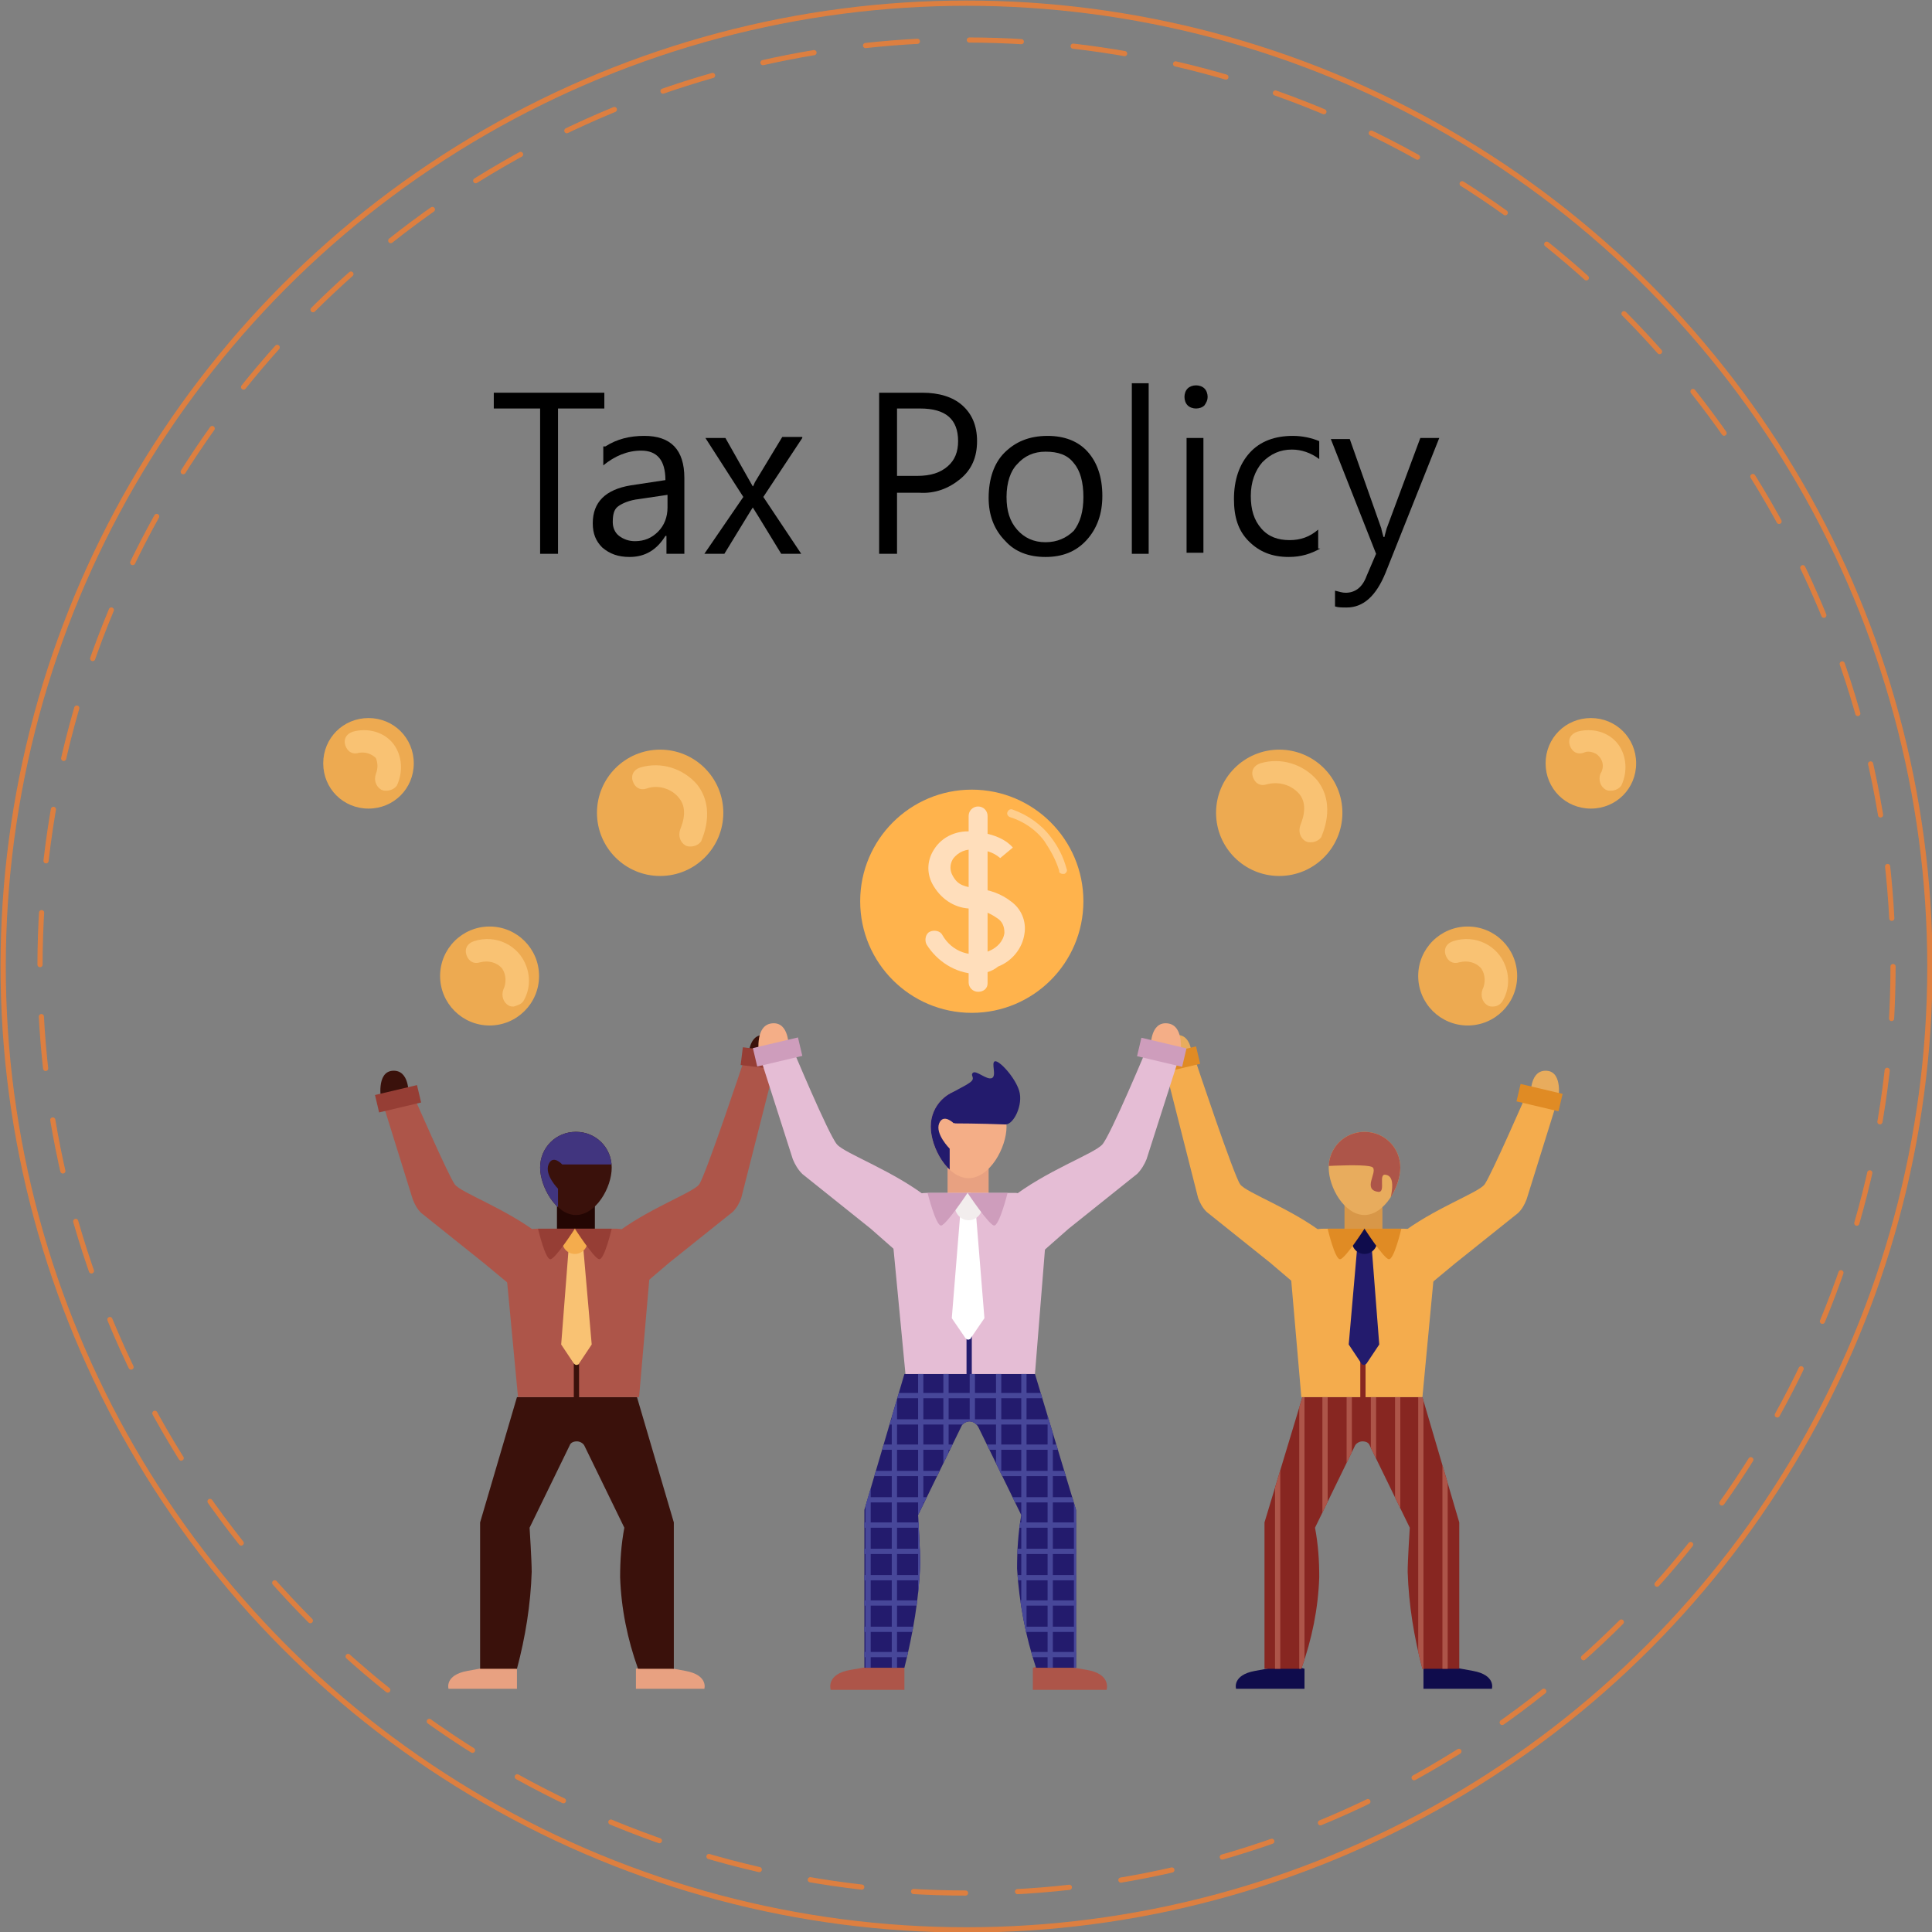 <?xml version="1.0" encoding="utf-8"?>
<!-- Generator: Adobe Illustrator 25.4.1, SVG Export Plug-In . SVG Version: 6.00 Build 0)  -->
<svg version="1.1" id="圖層_1" xmlns="http://www.w3.org/2000/svg" xmlns:xlink="http://www.w3.org/1999/xlink" x="0px" y="0px"
	 viewBox="0 0 183.5 183.5" style="enable-background:new 0 0 183.5 183.5;" xml:space="preserve">
<rect x="0" y="0" width="183.5" height="183.5" fill="#808080" stroke="none"/>
<style type="text/css">
	.st0{fill:none;stroke:#DD7F40;stroke-width:0.49;stroke-linecap:round;stroke-linejoin:round;stroke-dasharray:4.94,4.94;}
	.st1{fill:none;stroke:#DD7F40;stroke-width:0.5;stroke-linecap:round;stroke-linejoin:round;}
	.st2{fill:#FFB34C;}
	.st3{fill:#EDAA51;}
	.st4{fill:#FFDEBB;}
	.st5{fill:#F9C273;}
	.st6{fill:#FFCE8D;}
	.st7{fill:#230603;}
	.st8{fill:#E8A181;}
	.st9{fill:#3A110B;}
	.st10{fill:#AD5549;}
	.st11{fill:#963E35;}
	.st12{fill:#F4AC4D;}
	.st13{clip-path:url(#SVGID_00000141453852940237367380000012263495358271572650_);}
	.st14{fill:#41357F;}
	.st15{fill:#D89748;}
	.st16{fill:#0F0C4C;}
	.st17{fill:#E8AC5D;}
	.st18{fill:#872621;}
	.st19{fill:#E08B24;}
	.st20{fill:#231B6D;}
	.st21{fill:#F4AE87;}
	.st22{fill:#E5BDD5;}
	.st23{fill:#CE9DBC;}
	.st24{fill:#FFFFFF;}
	.st25{fill:#F2EDED;}
	.st26{clip-path:url(#SVGID_00000103254033487932970870000010479101712522942634_);}
	.st27{clip-path:url(#SVGID_00000075859307062901387350000003810343079919627418_);}
	.st28{clip-path:url(#SVGID_00000159441698864774373320000001460181126329823386_);}
	.st29{fill:#474799;}
	.st30{clip-path:url(#SVGID_00000050633214661908108210000018146550405510701460_);}
	.st31{clip-path:url(#SVGID_00000018233427454019447880000002992730094968721057_);}
	.st32{clip-path:url(#SVGID_00000106110515647722930800000001654702208450473608_);}
	.st33{clip-path:url(#SVGID_00000129181628113018001750000014376209920076173207_);}
	.st34{clip-path:url(#SVGID_00000006683416001191705130000000471543097913617819_);}
	.st35{clip-path:url(#SVGID_00000163048370130438083830000001905491668320664763_);}
	.st36{clip-path:url(#SVGID_00000152262596762522492070000000515627857570631603_);}
	.st37{clip-path:url(#SVGID_00000069391887819073833690000003126572209709173689_);}
</style>
<g id="圖層_1-2">
	<circle class="st0" cx="91.8" cy="91.8" r="88"/>
	<circle class="st1" cx="91.8" cy="91.8" r="91.5"/>
	<g>
		<path d="M57.4,38.8h-4.4v13.8h-1.7V38.8h-4.4v-1.5h10.5V38.8z"/>
		<path d="M57.5,42.4c1.1-0.7,2.3-1,3.7-1c2.5,0,3.8,1.3,3.8,4v7.2h-1.7v-1.7h-0.1c-0.8,1.3-1.9,2-3.4,2c-1.1,0-1.9-0.3-2.6-0.9
			c-0.6-0.6-0.9-1.3-0.9-2.3c0-2,1.2-3.2,3.6-3.6l3.3-0.5c0-1.9-0.8-2.8-2.3-2.8c-1.3,0-2.5,0.5-3.6,1.4V42.4z M60.7,47.4
			c-0.9,0.1-1.6,0.4-2,0.7c-0.4,0.3-0.5,0.8-0.5,1.5c0,0.5,0.2,1,0.6,1.3c0.4,0.3,0.9,0.5,1.5,0.5c0.9,0,1.6-0.3,2.2-0.9
			s0.9-1.4,0.9-2.3V47L60.7,47.4z"/>
		<path d="M76.2,41.6l-3.7,5.6l3.6,5.4h-1.9L72,49c-0.2-0.3-0.3-0.5-0.5-0.8h0c0,0-0.2,0.3-0.5,0.8l-2.2,3.6h-1.9l3.7-5.4L67,41.6
			h1.9l2.6,4.6h0c0.1-0.1,0.1-0.2,0.2-0.4l2.6-4.3H76.2z"/>
		<path d="M85.2,46.8v5.8h-1.7V37.3h4.1c1.6,0,2.9,0.4,3.8,1.2c0.9,0.8,1.4,1.9,1.4,3.4c0,1.5-0.5,2.7-1.6,3.6
			c-1.1,0.9-2.4,1.4-3.9,1.3H85.2z M85.2,38.8v6.4h1.9c1.3,0,2.2-0.3,2.9-0.9c0.7-0.6,1-1.4,1-2.4c0-2.1-1.2-3.1-3.6-3.1H85.2z"/>
		<path d="M93.9,47.3c0-1.8,0.5-3.3,1.5-4.3c1-1,2.3-1.6,4.1-1.6c1.6,0,2.9,0.5,3.8,1.5c0.9,1,1.4,2.4,1.4,4.2
			c0,1.7-0.5,3.1-1.5,4.2c-1,1.1-2.3,1.6-3.9,1.6c-1.6,0-2.9-0.5-3.8-1.5C94.4,50.3,93.9,48.9,93.9,47.3z M95.6,47.2
			c0,1.3,0.3,2.3,1,3.1c0.7,0.8,1.6,1.2,2.7,1.2c1.1,0,2-0.4,2.7-1.1c0.6-0.8,0.9-1.8,0.9-3.2c0-1.4-0.3-2.5-0.9-3.2
			c-0.6-0.8-1.5-1.1-2.7-1.1c-1.1,0-2,0.4-2.7,1.2C96,44.7,95.6,45.8,95.6,47.2z"/>
		<path d="M107.5,52.6V36.4h1.6v16.2H107.5z"/>
		<path d="M112.5,37.7c0-0.3,0.1-0.6,0.3-0.8c0.2-0.2,0.5-0.3,0.8-0.3c0.3,0,0.6,0.1,0.8,0.3c0.2,0.2,0.3,0.5,0.3,0.8
			c0,0.3-0.1,0.5-0.3,0.8c-0.2,0.2-0.5,0.3-0.8,0.3c-0.3,0-0.6-0.1-0.8-0.3C112.6,38.3,112.5,38,112.5,37.7z M112.7,52.6V41.6h1.6
			v10.9H112.7z"/>
		<path d="M125.4,52.1c-0.9,0.5-1.8,0.8-3,0.8c-1.6,0-2.8-0.5-3.8-1.5c-1-1-1.4-2.3-1.4-4c0-1.8,0.5-3.3,1.5-4.4
			c1-1.1,2.4-1.6,4.1-1.6c0.9,0,1.8,0.2,2.5,0.5v1.7c-0.8-0.6-1.7-0.9-2.6-0.9c-1.1,0-2,0.4-2.8,1.2c-0.7,0.8-1.1,1.9-1.1,3.2
			c0,1.3,0.3,2.3,1,3.1c0.7,0.8,1.6,1.1,2.7,1.1c1,0,1.9-0.3,2.7-1V52.1z"/>
		<path d="M136.7,41.6l-5.1,12.8c-0.9,2.2-2.1,3.3-3.7,3.3c-0.4,0-0.8,0-1.1-0.1v-1.5c0.4,0.1,0.7,0.2,1,0.2c0.9,0,1.6-0.5,2-1.6
			l0.9-2.1l-4.3-10.9h1.8l3,8.5c0,0.1,0.1,0.4,0.2,0.8h0.1c0-0.1,0.1-0.4,0.2-0.8l3.2-8.6H136.7z"/>
	</g>
</g>
<g id="圖層_2_00000101816700821747595480000008839228207573135501_">
	<circle class="st2" cx="92.1" cy="88.1" r="7.6"/>
	<circle class="st3" cx="62.7" cy="77.2" r="6"/>
	<circle class="st3" cx="46.5" cy="92.7" r="4.7"/>
	<path class="st3" d="M39.3,72.5c0,2.4-1.9,4.3-4.3,4.3s-4.3-1.9-4.3-4.3s1.9-4.3,4.3-4.3C37.4,68.2,39.3,70.1,39.3,72.5
		C39.3,72.5,39.3,72.5,39.3,72.5z"/>
	<path class="st3" d="M155.4,72.5c0,2.4-1.9,4.3-4.3,4.3s-4.3-1.9-4.3-4.3c0-2.4,1.9-4.3,4.3-4.3C153.5,68.2,155.4,70.1,155.4,72.5
		C155.4,72.5,155.4,72.5,155.4,72.5z"/>
	<circle class="st3" cx="139.4" cy="92.7" r="4.7"/>
	<circle class="st3" cx="121.5" cy="77.2" r="6"/>
	<path class="st4" d="M96.3,91.5c-0.2,0-0.3,0-0.5-0.1c-0.5-0.3-0.7-0.9-0.5-1.5c0-0.1,1.3-2.5-0.2-4.3c-1.1-1.3-2.8-1.8-4.4-1.3
		c-0.6,0.2-1.1-0.1-1.3-0.7c-0.2-0.6,0.1-1.1,0.7-1.3c0.2,0,4.1-1.2,6.7,2c2.4,2.9,0.5,6.5,0.4,6.7C97,91.3,96.7,91.5,96.3,91.5z"/>
	<path class="st5" d="M65.6,80.4c-0.2,0-0.3,0-0.5-0.1c-0.5-0.3-0.7-0.9-0.5-1.5c0-0.1,0.9-1.8-0.1-3c-0.7-0.9-2-1.3-3.1-0.9
		c-0.6,0.2-1.1-0.1-1.3-0.7c-0.2-0.6,0.1-1.1,0.7-1.3c2-0.6,4.1,0.1,5.4,1.6c1.9,2.4,0.4,5.3,0.4,5.4C66.4,80.2,66,80.4,65.6,80.4z"
		/>
	<path class="st5" d="M124.5,80c-0.2,0-0.3,0-0.5-0.1c-0.5-0.3-0.7-0.9-0.5-1.5c0-0.1,0.9-1.8-0.1-3c-0.8-0.9-2-1.2-3.1-0.9
		c-0.6,0.2-1.1-0.1-1.3-0.7c-0.2-0.6,0.1-1.1,0.7-1.3c2-0.6,4.1,0.1,5.4,1.6c1.9,2.4,0.4,5.3,0.4,5.4C125.3,79.8,124.9,80,124.5,80z
		"/>
	<path class="st5" d="M141.8,95.6c-0.2,0-0.3,0-0.5-0.1c-0.5-0.3-0.7-0.9-0.5-1.5c0.3-0.6,0.3-1.4-0.1-2c-0.5-0.6-1.3-0.8-2.1-0.6
		c-0.6,0.2-1.1-0.1-1.3-0.7s0.1-1.1,0.7-1.3c2.1-0.7,4.3,0.4,5,2.4c0.4,1.1,0.3,2.3-0.3,3.3C142.5,95.4,142.2,95.6,141.8,95.6z"/>
	<path class="st5" d="M48.8,95.6c-0.2,0-0.3,0-0.5-0.1c-0.5-0.3-0.7-0.9-0.5-1.5c0.3-0.6,0.3-1.4-0.1-2c-0.5-0.6-1.3-0.8-2.1-0.6
		c-0.6,0.2-1.1-0.1-1.3-0.7c-0.2-0.6,0.1-1.1,0.7-1.3c2.1-0.7,4.3,0.4,5,2.4c0.4,1.1,0.3,2.3-0.3,3.3C49.5,95.4,49.1,95.5,48.8,95.6
		z"/>
	<path class="st5" d="M36.7,75.1c-0.2,0-0.3,0-0.5-0.1c-0.5-0.3-0.7-0.9-0.5-1.5c0.2-0.5,0.2-1,0-1.5c-0.4-0.4-1-0.6-1.6-0.5
		c-0.6,0.2-1.1-0.1-1.3-0.7c-0.2-0.6,0.1-1.1,0.7-1.3l0,0c1.4-0.4,3,0,3.9,1.2c0.8,1.1,0.9,2.6,0.3,3.9
		C37.5,74.9,37.1,75.1,36.7,75.1z"/>
	<path class="st5" d="M153,75.1c-0.2,0-0.3,0-0.5-0.1c-0.5-0.3-0.7-0.9-0.5-1.5c0.4-0.6,0.3-1.4-0.4-1.9c-0.4-0.2-0.8-0.3-1.2-0.1
		c-0.6,0.2-1.1-0.1-1.3-0.7s0.1-1.1,0.7-1.3c1.4-0.4,3,0,3.9,1.2c0.8,1.1,0.9,2.6,0.3,3.9C153.8,74.9,153.4,75.1,153,75.1z"/>
	<circle class="st2" cx="92.3" cy="85.6" r="10.6"/>
	<path class="st4" d="M92.6,92.5c-1.9-0.1-3.6-1.2-4.6-2.8c-0.2-0.4-0.1-1,0.3-1.2c0.4-0.2,1-0.1,1.2,0.3c0.9,1.6,2.8,2.3,4.5,1.5
		c0.7-0.3,1.3-0.9,1.4-1.7c0-0.6-0.2-1.1-0.7-1.4c-0.7-0.5-1.5-0.8-2.4-0.9c-1.5,0-2.8-0.8-3.6-2.1c-0.7-1.1-0.7-2.4,0-3.5
		c0.8-1.3,2.3-1.9,3.8-1.7c2.7,0.2,3.6,1.4,3.7,1.5l-1.2,1l0,0c-0.7-0.6-1.5-0.8-2.4-0.8c-0.8-0.1-1.6,0.2-2.1,0.9
		c-0.3,0.5-0.3,1.1,0,1.6c0.5,0.9,1.1,1,2.3,1.2c1.2,0.1,2.3,0.5,3.2,1.2c1,0.7,1.5,1.9,1.3,3.1c-0.2,1.4-1.2,2.6-2.5,3.1
		C94.2,92.3,93.4,92.5,92.6,92.5z"/>
	<path class="st4" d="M92.9,94.2c-0.5,0-0.9-0.4-0.9-0.9l0,0V77.5c0-0.5,0.4-0.9,0.9-0.9s0.9,0.4,0.9,0.9v15.9
		C93.8,93.9,93.4,94.2,92.9,94.2z"/>
	<path class="st6" d="M100.9,83c-0.1,0-0.3-0.1-0.3-0.2c0,0,0,0,0-0.1c-0.3-1-0.8-1.9-1.4-2.8c-0.8-1.1-2-1.9-3.3-2.3
		c-0.2-0.1-0.3-0.3-0.2-0.5s0.3-0.3,0.5-0.2l0,0c1.4,0.5,2.7,1.4,3.6,2.6c0.7,0.9,1.2,1.9,1.5,3c0.1,0.2,0,0.4-0.2,0.5c0,0,0,0,0,0
		L100.9,83z"/>
	<rect x="52.9" y="114.3" class="st7" width="3.6" height="3.8"/>
	<path class="st8" d="M49.1,158.5v1.9h-6.5c0,0-0.4-1.3,1.8-1.7l3.3-0.6L49.1,158.5z"/>
	<path class="st8" d="M60.4,158.5v1.9h6.5c0,0,0.4-1.3-1.8-1.7l-3.3-0.6L60.4,158.5z"/>
	<path class="st9" d="M38.8,103.9c0,0,0.1-2.3-1.5-2.2s-1.1,2.8-1.1,2.8L38.8,103.9z"/>
	<path class="st9" d="M60.5,132.7H49.1l-3.5,11.9v13.9h3.5c0.8-3,1.3-6.1,1.4-9.2c0-1.1-0.2-4.2-0.2-4.2l3.8-7.8
		c0.1-0.3,0.4-0.4,0.7-0.4l0,0c0.3,0,0.6,0.2,0.7,0.4l3.8,7.8c-0.3,1.6-0.4,3.1-0.4,4.7c0.1,3,0.7,5.9,1.7,8.7H64v-13.9L60.5,132.7z
		"/>
	<path class="st10" d="M58.6,116.7H51c-1.7,0-3,1.3-3,3c0,0.1,0,0.2,0,0.3l1.2,12.7h11.5l1.1-12.7C61.8,118.2,60.4,116.8,58.6,116.7
		z"/>
	<path class="st10" d="M50.7,123.9c1.7-2.8,4.4-3.7,0.6-6.6c-3.2-2.5-7.5-4-8.1-4.8s-4-8.6-4-8.6l-2.9,0.7l2.9,9.3
		c0.2,0.5,0.4,0.9,0.8,1.3l6,4.8L50.7,123.9z"/>
	
		<rect x="35.8" y="103.5" transform="matrix(0.973 -0.23 0.23 0.973 -23.022 11.532)" class="st11" width="4.1" height="1.7"/>
	<path class="st9" d="M71.1,100.5c0,0-0.1-2.3,1.5-2.2s1.1,2.8,1.1,2.8L71.1,100.5z"/>
	<path class="st10" d="M58.9,123.9c-1.7-2.8-4.4-3.7-0.6-6.6c3.2-2.5,7.5-4,8.1-4.8s4.2-11.6,4.2-11.6l2.9,0.7l-3.1,12.2
		c-0.2,0.5-0.4,0.9-0.8,1.3l-6,4.8L58.9,123.9z"/>
	
		<rect x="71.7" y="98.5" transform="matrix(0.123 -0.992 0.992 0.123 -36.185 160.166)" class="st11" width="1.7" height="4.1"/>
	<rect x="54.5" y="117.5" class="st9" width="0.5" height="17"/>
	<path class="st5" d="M55.3,117.4h-1.2l-0.8,10.3l1.2,1.8c0.1,0.1,0.2,0.2,0.4,0.1c0.1,0,0.1-0.1,0.1-0.1l1.2-1.8L55.3,117.4z"/>
	<circle class="st12" cx="54.6" cy="117.9" r="1.2"/>
	<path class="st11" d="M54.6,116.7c0,0-1.8,2.8-2.3,2.9s-1.2-2.9-1.2-2.9H54.6z"/>
	<path class="st11" d="M54.6,116.7c0,0,1.8,2.8,2.3,2.9s1.2-2.9,1.2-2.9H54.6z"/>
	<path id="SVGID" class="st9" d="M58.1,110.9c0,1.9-1.5,4.5-3.4,4.5s-3.4-2.7-3.4-4.5c0-1.9,1.5-3.4,3.4-3.4
		C56.6,107.5,58.1,109,58.1,110.9C58.1,110.9,58.1,110.9,58.1,110.9z"/>
	<g>
		<defs>
			<path id="SVGID_1_" d="M58.1,110.9c0,1.9-1.5,4.5-3.4,4.5s-3.4-2.7-3.4-4.5c0-1.9,1.5-3.4,3.4-3.4
				C56.6,107.5,58.1,109,58.1,110.9C58.1,110.9,58.1,110.9,58.1,110.9z"/>
		</defs>
		<clipPath id="SVGID_00000083055615038161687270000017760087080366270595_">
			<use xlink:href="#SVGID_1_"  style="overflow:visible;"/>
		</clipPath>
		<g style="clip-path:url(#SVGID_00000083055615038161687270000017760087080366270595_);">
			<path class="st14" d="M53,114.7v-1.8c0,0-1.3-1.3-0.9-2.3s1.3,0,1.3,0h6.3c0,0-1.1-1.5-0.9-2.3s-3.7-2.5-4.6-2.4
				s-5.2,2.7-5.4,3.5s2.2,3.9,2.2,3.9L53,114.7z"/>
		</g>
	</g>
	<rect x="127.7" y="114.3" class="st15" width="3.6" height="3.8"/>
	<path class="st16" d="M135.2,158.5v1.9h6.5c0,0,0.4-1.3-1.8-1.7l-3.3-0.6L135.2,158.5z"/>
	<path class="st16" d="M123.9,158.5v1.9h-6.5c0,0-0.4-1.3,1.8-1.7l3.3-0.6L123.9,158.5z"/>
	<path class="st17" d="M145.4,103.9c0,0-0.1-2.3,1.5-2.2s1.1,2.8,1.1,2.8L145.4,103.9z"/>
	<path class="st18" d="M123.7,132.7h11.4l3.5,11.9v13.9h-3.5c-0.8-3-1.3-6.1-1.4-9.2c0-1.1,0.2-4.2,0.2-4.2l-3.8-7.8
		c-0.1-0.3-0.4-0.4-0.7-0.4l0,0c-0.3,0-0.6,0.2-0.7,0.4l-3.8,7.8c0.3,1.6,0.4,3.1,0.4,4.7c-0.1,3-0.7,5.9-1.7,8.7h-3.5v-13.9
		L123.7,132.7z"/>
	<path class="st12" d="M125.7,116.7h7.6c1.7,0,3,1.3,3,3c0,0.1,0,0.2,0,0.3l-1.2,12.7h-11.5l-1.1-12.7
		C122.5,118.2,123.9,116.7,125.7,116.7C125.7,116.7,125.7,116.7,125.7,116.7z"/>
	<path class="st12" d="M133.5,123.9c-1.7-2.8-4.4-3.7-0.6-6.6c3.2-2.5,7.5-4,8.1-4.8s4-8.6,4-8.6l2.9,0.7l-2.9,9.3
		c-0.2,0.5-0.4,0.9-0.8,1.3l-6,4.8L133.5,123.9z"/>
	
		<rect x="145.5" y="102.2" transform="matrix(0.23 -0.973 0.973 0.23 11.13 222.672)" class="st19" width="1.7" height="4.1"/>
	<path class="st17" d="M113.2,100.5c0,0,0.1-2.3-1.5-2.2s-1.1,2.8-1.1,2.8L113.2,100.5z"/>
	<path class="st12" d="M125.3,123.9c1.7-2.8,4.4-3.7,0.6-6.6c-3.2-2.5-7.5-4-8.1-4.8s-4.2-11.6-4.2-11.6l-2.9,0.7l3.1,12.2
		c0.2,0.5,0.4,0.9,0.8,1.3l6,4.8L125.3,123.9z"/>
	
		<rect x="109.8" y="99.8" transform="matrix(0.973 -0.23 0.23 0.973 -20.18 28.478)" class="st19" width="4.1" height="1.7"/>
	<rect x="129.2" y="117.5" class="st18" width="0.5" height="17"/>
	<path class="st20" d="M129,117.4h1.2l0.8,10.3l-1.2,1.8c-0.1,0.1-0.2,0.2-0.4,0.1c-0.1,0-0.1-0.1-0.1-0.1l-1.2-1.8L129,117.4z"/>
	<circle class="st16" cx="129.6" cy="117.9" r="1.2"/>
	<path class="st19" d="M129.6,116.7c0,0,1.8,2.8,2.3,2.9s1.2-2.9,1.2-2.9H129.6z"/>
	<path class="st19" d="M129.6,116.7c0,0-1.8,2.8-2.3,2.9s-1.2-2.9-1.2-2.9H129.6z"/>
	<path class="st17" d="M126.2,110.9c0,1.9,1.5,4.5,3.4,4.5s3.4-2.7,3.4-4.5c0-1.9-1.5-3.4-3.4-3.4
		C127.7,107.5,126.2,109,126.2,110.9L126.2,110.9z"/>
	<rect x="90" y="110.8" class="st8" width="3.9" height="4.1"/>
	<path class="st10" d="M85.9,158.4v2.1h-7c0,0-0.5-1.5,1.9-1.9s3.5-0.6,3.5-0.6L85.9,158.4z"/>
	<path class="st10" d="M98.1,158.4v2.1h7c0,0,0.5-1.5-1.9-1.9s-3.5-0.6-3.5-0.6L98.1,158.4z"/>
	<path class="st21" d="M74.9,99.5c0,0,0.1-2.5-1.6-2.3s-1.2,3.1-1.2,3.1L74.9,99.5z"/>
	<path class="st20" d="M98.3,130.5H85.9l-3.8,12.9v15h3.8c0.8-3.2,1.4-6.6,1.5-9.9c0-1.2-0.2-4.6-0.2-4.6l4.1-8.4
		c0.1-0.3,0.5-0.5,0.8-0.5l0,0c0.3,0,0.6,0.2,0.8,0.5l4.1,8.4c-0.3,1.7-0.4,3.4-0.4,5.1c0.2,3.2,0.8,6.4,1.8,9.4h3.8v-15L98.3,130.5
		z"/>
	<path class="st22" d="M96.1,113.3H88c-1.8,0-3.3,1.5-3.3,3.4c0,0.1,0,0.2,0,0.2l1.3,13.6h12.3l1.1-13.7c0.2-1.8-1.1-3.3-2.9-3.5
		C96.4,113.3,96.2,113.3,96.1,113.3z"/>
	<path class="st22" d="M87.7,121.1c1.9-3,4.7-4,0.6-7.2c-3.4-2.7-8-4.3-8.8-5.2s-4.3-9.3-4.3-9.3l-3.1,0.7l3.2,10
		c0.2,0.5,0.5,1,0.9,1.4l6.5,5.2L87.7,121.1z"/>
	<rect x="71.7" y="99" transform="matrix(0.973 -0.23 0.23 0.973 -21.026 19.711)" class="st23" width="4.4" height="1.8"/>
	<path class="st21" d="M109.3,99.5c0,0-0.1-2.5,1.6-2.3s1.2,3.1,1.2,3.1L109.3,99.5z"/>
	<path class="st22" d="M96.5,121.1c-1.9-3-4.7-4-0.6-7.2c3.4-2.7,8-4.3,8.8-5.2s4.3-9.3,4.3-9.3l3.1,0.7l-3.2,10
		c-0.2,0.5-0.5,1-0.9,1.4l-6.5,5.2L96.5,121.1z"/>
	
		<rect x="109.5" y="97.7" transform="matrix(0.23 -0.973 0.973 0.23 -12.251 184.388)" class="st23" width="1.8" height="4.4"/>
	<rect x="91.8" y="114.1" class="st20" width="0.5" height="18.3"/>
	<path class="st24" d="M92.6,114.1h-1.3l-0.9,11.1l1.3,1.9c0.1,0.1,0.2,0.2,0.4,0.1c0.1,0,0.1-0.1,0.1-0.1l1.3-1.9L92.6,114.1z"/>
	<path class="st25" d="M93.3,114.6c0,0.7-0.6,1.3-1.3,1.3s-1.3-0.6-1.3-1.3c0-0.7,0.6-1.3,1.3-1.3C92.7,113.3,93.3,113.9,93.3,114.6
		z"/>
	<path class="st23" d="M91.9,113.3c0,0-2,3-2.5,3.1s-1.3-3.1-1.3-3.1H91.9z"/>
	<path class="st23" d="M91.9,113.3c0,0,2,3,2.5,3.1s1.3-3.1,1.3-3.1H91.9z"/>
	<path id="SVGID-2" class="st21" d="M95.6,107c0,2-1.6,4.9-3.6,4.9s-3.6-2.9-3.6-4.9c0-2,1.6-3.6,3.6-3.6
		C94,103.4,95.6,105,95.6,107z"/>
	<g>
		<defs>
			<path id="SVGID_00000182515269798729640650000014958101972298552206_" d="M95.6,107c0,2-1.6,4.9-3.6,4.9s-3.6-2.9-3.6-4.9
				c0-2,1.6-3.6,3.6-3.6C94,103.4,95.6,105,95.6,107z"/>
		</defs>
		<clipPath id="SVGID_00000112615992407781960680000002837974567224606375_">
			<use xlink:href="#SVGID_00000182515269798729640650000014958101972298552206_"  style="overflow:visible;"/>
		</clipPath>
		<g style="clip-path:url(#SVGID_00000112615992407781960680000002837974567224606375_);">
			<path class="st20" d="M90.2,111.1v-2c0,0-1.4-1.4-1-2.4s1.4,0,1.4,0l1.1-1.3c0,0,1.4-0.4,1.7-1.4s-1-2.5-2-2.4s-5.6,2.9-5.8,3.8
				s2.4,4.2,2.4,4.2L90.2,111.1z"/>
		</g>
	</g>
	<path class="st20" d="M90.7,106.7c0,0,2.3,0,4.8,0.1c0.8,0,1.7-1.9,1.3-3.2s-1.9-2.9-2.3-2.8s0.2,1.4-0.3,1.6s-1.5-0.8-1.8-0.5
		s0.4,0.5-0.4,1c-0.6,0.4-1.2,0.6-2.2,1.3S90.7,106.7,90.7,106.7z"/>
	<g>
		<defs>
			<path id="SVGID_00000183952000513917156570000012346398070983484603_" d="M126.2,110.9c0,1.9,1.5,4.5,3.4,4.5s3.4-2.7,3.4-4.5
				c0-1.9-1.5-3.4-3.4-3.4C127.7,107.5,126.2,109,126.2,110.9L126.2,110.9z"/>
		</defs>
		<clipPath id="SVGID_00000083077791398560105810000014795248451129324195_">
			<use xlink:href="#SVGID_00000183952000513917156570000012346398070983484603_"  style="overflow:visible;"/>
		</clipPath>
		<g style="clip-path:url(#SVGID_00000083077791398560105810000014795248451129324195_);">
			<path class="st10" d="M123.6,110.9c0,0,6.4-0.5,6.8,0s-1,2.1,0.5,2.3c0.8,0.1-0.1-1.9,0.8-1.6c1.2,0.3,0,3.4,0,3.4l5-1.7
				l-3.7-7.7l-4.8,0.3l-2.2,1.6L123.6,110.9z"/>
		</g>
	</g>
	<g>
		<defs>
			<path id="SVGID_00000175299586318152422770000016245182035797384834_" d="M98.3,130.5H85.9l-3.8,12.9v15h3.8
				c0.8-3.2,1.4-6.6,1.5-9.9c0-1.2-0.2-4.6-0.2-4.6l4.1-8.4c0.1-0.3,0.5-0.5,0.8-0.5l0,0c0.3,0,0.6,0.2,0.8,0.5l4.1,8.4
				c-0.3,1.7-0.4,3.4-0.4,5.1c0.2,3.2,0.8,6.4,1.8,9.4h3.8v-15L98.3,130.5z"/>
		</defs>
		<clipPath id="SVGID_00000153707206488542447200000004891970721947003316_">
			<use xlink:href="#SVGID_00000175299586318152422770000016245182035797384834_"  style="overflow:visible;"/>
		</clipPath>
		<g style="clip-path:url(#SVGID_00000153707206488542447200000004891970721947003316_);">
			<rect x="81.4" y="132.3" class="st29" width="23.2" height="0.5"/>
			<rect x="81.4" y="134.8" class="st29" width="23.2" height="0.5"/>
			<rect x="81.4" y="137.2" class="st29" width="23.2" height="0.5"/>
			<rect x="81.4" y="139.7" class="st29" width="23.2" height="0.5"/>
			<rect x="81.4" y="142.2" class="st29" width="23.2" height="0.5"/>
			<rect x="81.4" y="144.6" class="st29" width="23.2" height="0.5"/>
			<rect x="81.4" y="147.1" class="st29" width="23.2" height="0.5"/>
			<rect x="81.4" y="149.6" class="st29" width="23.2" height="0.5"/>
			<rect x="81.4" y="152" class="st29" width="23.2" height="0.5"/>
			<rect x="81.4" y="154.5" class="st29" width="23.2" height="0.5"/>
			<rect x="81.4" y="156.9" class="st29" width="23.2" height="0.5"/>
			<rect x="82.2" y="129.5" class="st29" width="0.5" height="30.6"/>
			<rect x="84.7" y="129.5" class="st29" width="0.5" height="30.6"/>
			<rect x="87.2" y="129.5" class="st29" width="0.5" height="30.6"/>
			<rect x="89.6" y="129.5" class="st29" width="0.5" height="30.6"/>
			<rect x="92.1" y="129.5" class="st29" width="0.5" height="30.6"/>
			<rect x="94.6" y="129.5" class="st29" width="0.5" height="30.6"/>
			<rect x="97" y="129.5" class="st29" width="0.5" height="30.6"/>
			<rect x="99.5" y="129.5" class="st29" width="0.5" height="30.6"/>
			<rect x="102" y="129.5" class="st29" width="0.5" height="30.6"/>
			<rect x="104.4" y="129.5" class="st29" width="0.5" height="30.6"/>
		</g>
	</g>
	<g>
		<defs>
			<path id="SVGID_00000054239533416395961410000000534023993990984847_" d="M123.7,132.7h11.4l3.5,11.9v13.9h-3.5
				c-0.8-3-1.3-6.1-1.4-9.2c0-1.1,0.2-4.2,0.2-4.2l-3.8-7.8c-0.1-0.3-0.4-0.4-0.7-0.4l0,0c-0.3,0-0.6,0.2-0.7,0.4l-3.8,7.8
				c0.3,1.6,0.4,3.1,0.4,4.7c-0.1,3-0.7,5.9-1.7,8.7h-3.5v-13.9L123.7,132.7z"/>
		</defs>
		<clipPath id="SVGID_00000146467625987019588880000016758605971279818411_">
			<use xlink:href="#SVGID_00000054239533416395961410000000534023993990984847_"  style="overflow:visible;"/>
		</clipPath>
		<g style="clip-path:url(#SVGID_00000146467625987019588880000016758605971279818411_);">
			<rect x="121.1" y="127.6" class="st10" width="0.5" height="33.9"/>
		</g>
	</g>
	<g>
		<defs>
			<path id="SVGID_00000146480534774251767460000013726312762371733121_" d="M123.7,132.7h11.4l3.5,11.9v13.9h-3.5
				c-0.8-3-1.3-6.1-1.4-9.2c0-1.1,0.2-4.2,0.2-4.2l-3.8-7.8c-0.1-0.3-0.4-0.4-0.7-0.4l0,0c-0.3,0-0.6,0.2-0.7,0.4l-3.8,7.8
				c0.3,1.6,0.4,3.1,0.4,4.7c-0.1,3-0.7,5.9-1.7,8.7h-3.5v-13.9L123.7,132.7z"/>
		</defs>
		<clipPath id="SVGID_00000065064337034353924490000006405018253172847536_">
			<use xlink:href="#SVGID_00000146480534774251767460000013726312762371733121_"  style="overflow:visible;"/>
		</clipPath>
		<g style="clip-path:url(#SVGID_00000065064337034353924490000006405018253172847536_);">
			<rect x="123.4" y="127.6" class="st10" width="0.5" height="33.9"/>
		</g>
	</g>
	<g>
		<defs>
			<path id="SVGID_00000124141298770540163250000009658776439933749403_" d="M123.7,132.7h11.4l3.5,11.9v13.9h-3.5
				c-0.8-3-1.3-6.1-1.4-9.2c0-1.1,0.2-4.2,0.2-4.2l-3.8-7.8c-0.1-0.3-0.4-0.4-0.7-0.4l0,0c-0.3,0-0.6,0.2-0.7,0.4l-3.8,7.8
				c0.3,1.6,0.4,3.1,0.4,4.7c-0.1,3-0.7,5.9-1.7,8.7h-3.5v-13.9L123.7,132.7z"/>
		</defs>
		<clipPath id="SVGID_00000102543192609266864010000003636886730777697981_">
			<use xlink:href="#SVGID_00000124141298770540163250000009658776439933749403_"  style="overflow:visible;"/>
		</clipPath>
		<g style="clip-path:url(#SVGID_00000102543192609266864010000003636886730777697981_);">
			<rect x="125.6" y="127.6" class="st10" width="0.5" height="33.9"/>
		</g>
	</g>
	<g>
		<defs>
			<path id="SVGID_00000132057219437481805100000000740252398159191435_" d="M123.7,132.7h11.4l3.5,11.9v13.9h-3.5
				c-0.8-3-1.3-6.1-1.4-9.2c0-1.1,0.2-4.2,0.2-4.2l-3.8-7.8c-0.1-0.3-0.4-0.4-0.7-0.4l0,0c-0.3,0-0.6,0.2-0.7,0.4l-3.8,7.8
				c0.3,1.6,0.4,3.1,0.4,4.7c-0.1,3-0.7,5.9-1.7,8.7h-3.5v-13.9L123.7,132.7z"/>
		</defs>
		<clipPath id="SVGID_00000022560688154395311010000017325428753739143866_">
			<use xlink:href="#SVGID_00000132057219437481805100000000740252398159191435_"  style="overflow:visible;"/>
		</clipPath>
		<g style="clip-path:url(#SVGID_00000022560688154395311010000017325428753739143866_);">
			<rect x="127.9" y="127.6" class="st10" width="0.5" height="33.9"/>
		</g>
	</g>
	<g>
		<defs>
			<path id="SVGID_00000068639947093444557600000008366889357239676042_" d="M123.7,132.7h11.4l3.5,11.9v13.9h-3.5
				c-0.8-3-1.3-6.1-1.4-9.2c0-1.1,0.2-4.2,0.2-4.2l-3.8-7.8c-0.1-0.3-0.4-0.4-0.7-0.4l0,0c-0.3,0-0.6,0.2-0.7,0.4l-3.8,7.8
				c0.3,1.6,0.4,3.1,0.4,4.7c-0.1,3-0.7,5.9-1.7,8.7h-3.5v-13.9L123.7,132.7z"/>
		</defs>
		<clipPath id="SVGID_00000139279455169171892620000007455943877729736123_">
			<use xlink:href="#SVGID_00000068639947093444557600000008366889357239676042_"  style="overflow:visible;"/>
		</clipPath>
		<g style="clip-path:url(#SVGID_00000139279455169171892620000007455943877729736123_);">
			<rect x="130.2" y="127.6" class="st10" width="0.5" height="33.9"/>
		</g>
	</g>
	<g>
		<defs>
			<path id="SVGID_00000044871329551174498410000005797785364657600172_" d="M123.7,132.7h11.4l3.5,11.9v13.9h-3.5
				c-0.8-3-1.3-6.1-1.4-9.2c0-1.1,0.2-4.2,0.2-4.2l-3.8-7.8c-0.1-0.3-0.4-0.4-0.7-0.4l0,0c-0.3,0-0.6,0.2-0.7,0.4l-3.8,7.8
				c0.3,1.6,0.4,3.1,0.4,4.7c-0.1,3-0.7,5.9-1.7,8.7h-3.5v-13.9L123.7,132.7z"/>
		</defs>
		<clipPath id="SVGID_00000168080762584955216090000012724372808694973885_">
			<use xlink:href="#SVGID_00000044871329551174498410000005797785364657600172_"  style="overflow:visible;"/>
		</clipPath>
		<g style="clip-path:url(#SVGID_00000168080762584955216090000012724372808694973885_);">
			<rect x="132.5" y="127.6" class="st10" width="0.5" height="33.9"/>
		</g>
	</g>
	<g>
		<defs>
			<path id="SVGID_00000001642525633763380600000007565809923458850477_" d="M123.7,132.7h11.4l3.5,11.9v13.9h-3.5
				c-0.8-3-1.3-6.1-1.4-9.2c0-1.1,0.2-4.2,0.2-4.2l-3.8-7.8c-0.1-0.3-0.4-0.4-0.7-0.4l0,0c-0.3,0-0.6,0.2-0.7,0.4l-3.8,7.8
				c0.3,1.6,0.4,3.1,0.4,4.7c-0.1,3-0.7,5.9-1.7,8.7h-3.5v-13.9L123.7,132.7z"/>
		</defs>
		<clipPath id="SVGID_00000036953976146704539390000011856570253179103658_">
			<use xlink:href="#SVGID_00000001642525633763380600000007565809923458850477_"  style="overflow:visible;"/>
		</clipPath>
		<g style="clip-path:url(#SVGID_00000036953976146704539390000011856570253179103658_);">
			<rect x="134.7" y="127.6" class="st10" width="0.5" height="33.9"/>
		</g>
	</g>
	<g>
		<defs>
			<path id="SVGID_00000018201705886644566710000010874657426260630407_" d="M123.7,132.7h11.4l3.5,11.9v13.9h-3.5
				c-0.8-3-1.3-6.1-1.4-9.2c0-1.1,0.2-4.2,0.2-4.2l-3.8-7.8c-0.1-0.3-0.4-0.4-0.7-0.4l0,0c-0.3,0-0.6,0.2-0.7,0.4l-3.8,7.8
				c0.3,1.6,0.4,3.1,0.4,4.7c-0.1,3-0.7,5.9-1.7,8.7h-3.5v-13.9L123.7,132.7z"/>
		</defs>
		<clipPath id="SVGID_00000075141534113287004340000003001067923268671396_">
			<use xlink:href="#SVGID_00000018201705886644566710000010874657426260630407_"  style="overflow:visible;"/>
		</clipPath>
		<g style="clip-path:url(#SVGID_00000075141534113287004340000003001067923268671396_);">
			<rect x="137" y="127.6" class="st10" width="0.5" height="33.9"/>
		</g>
	</g>
</g>
</svg>
